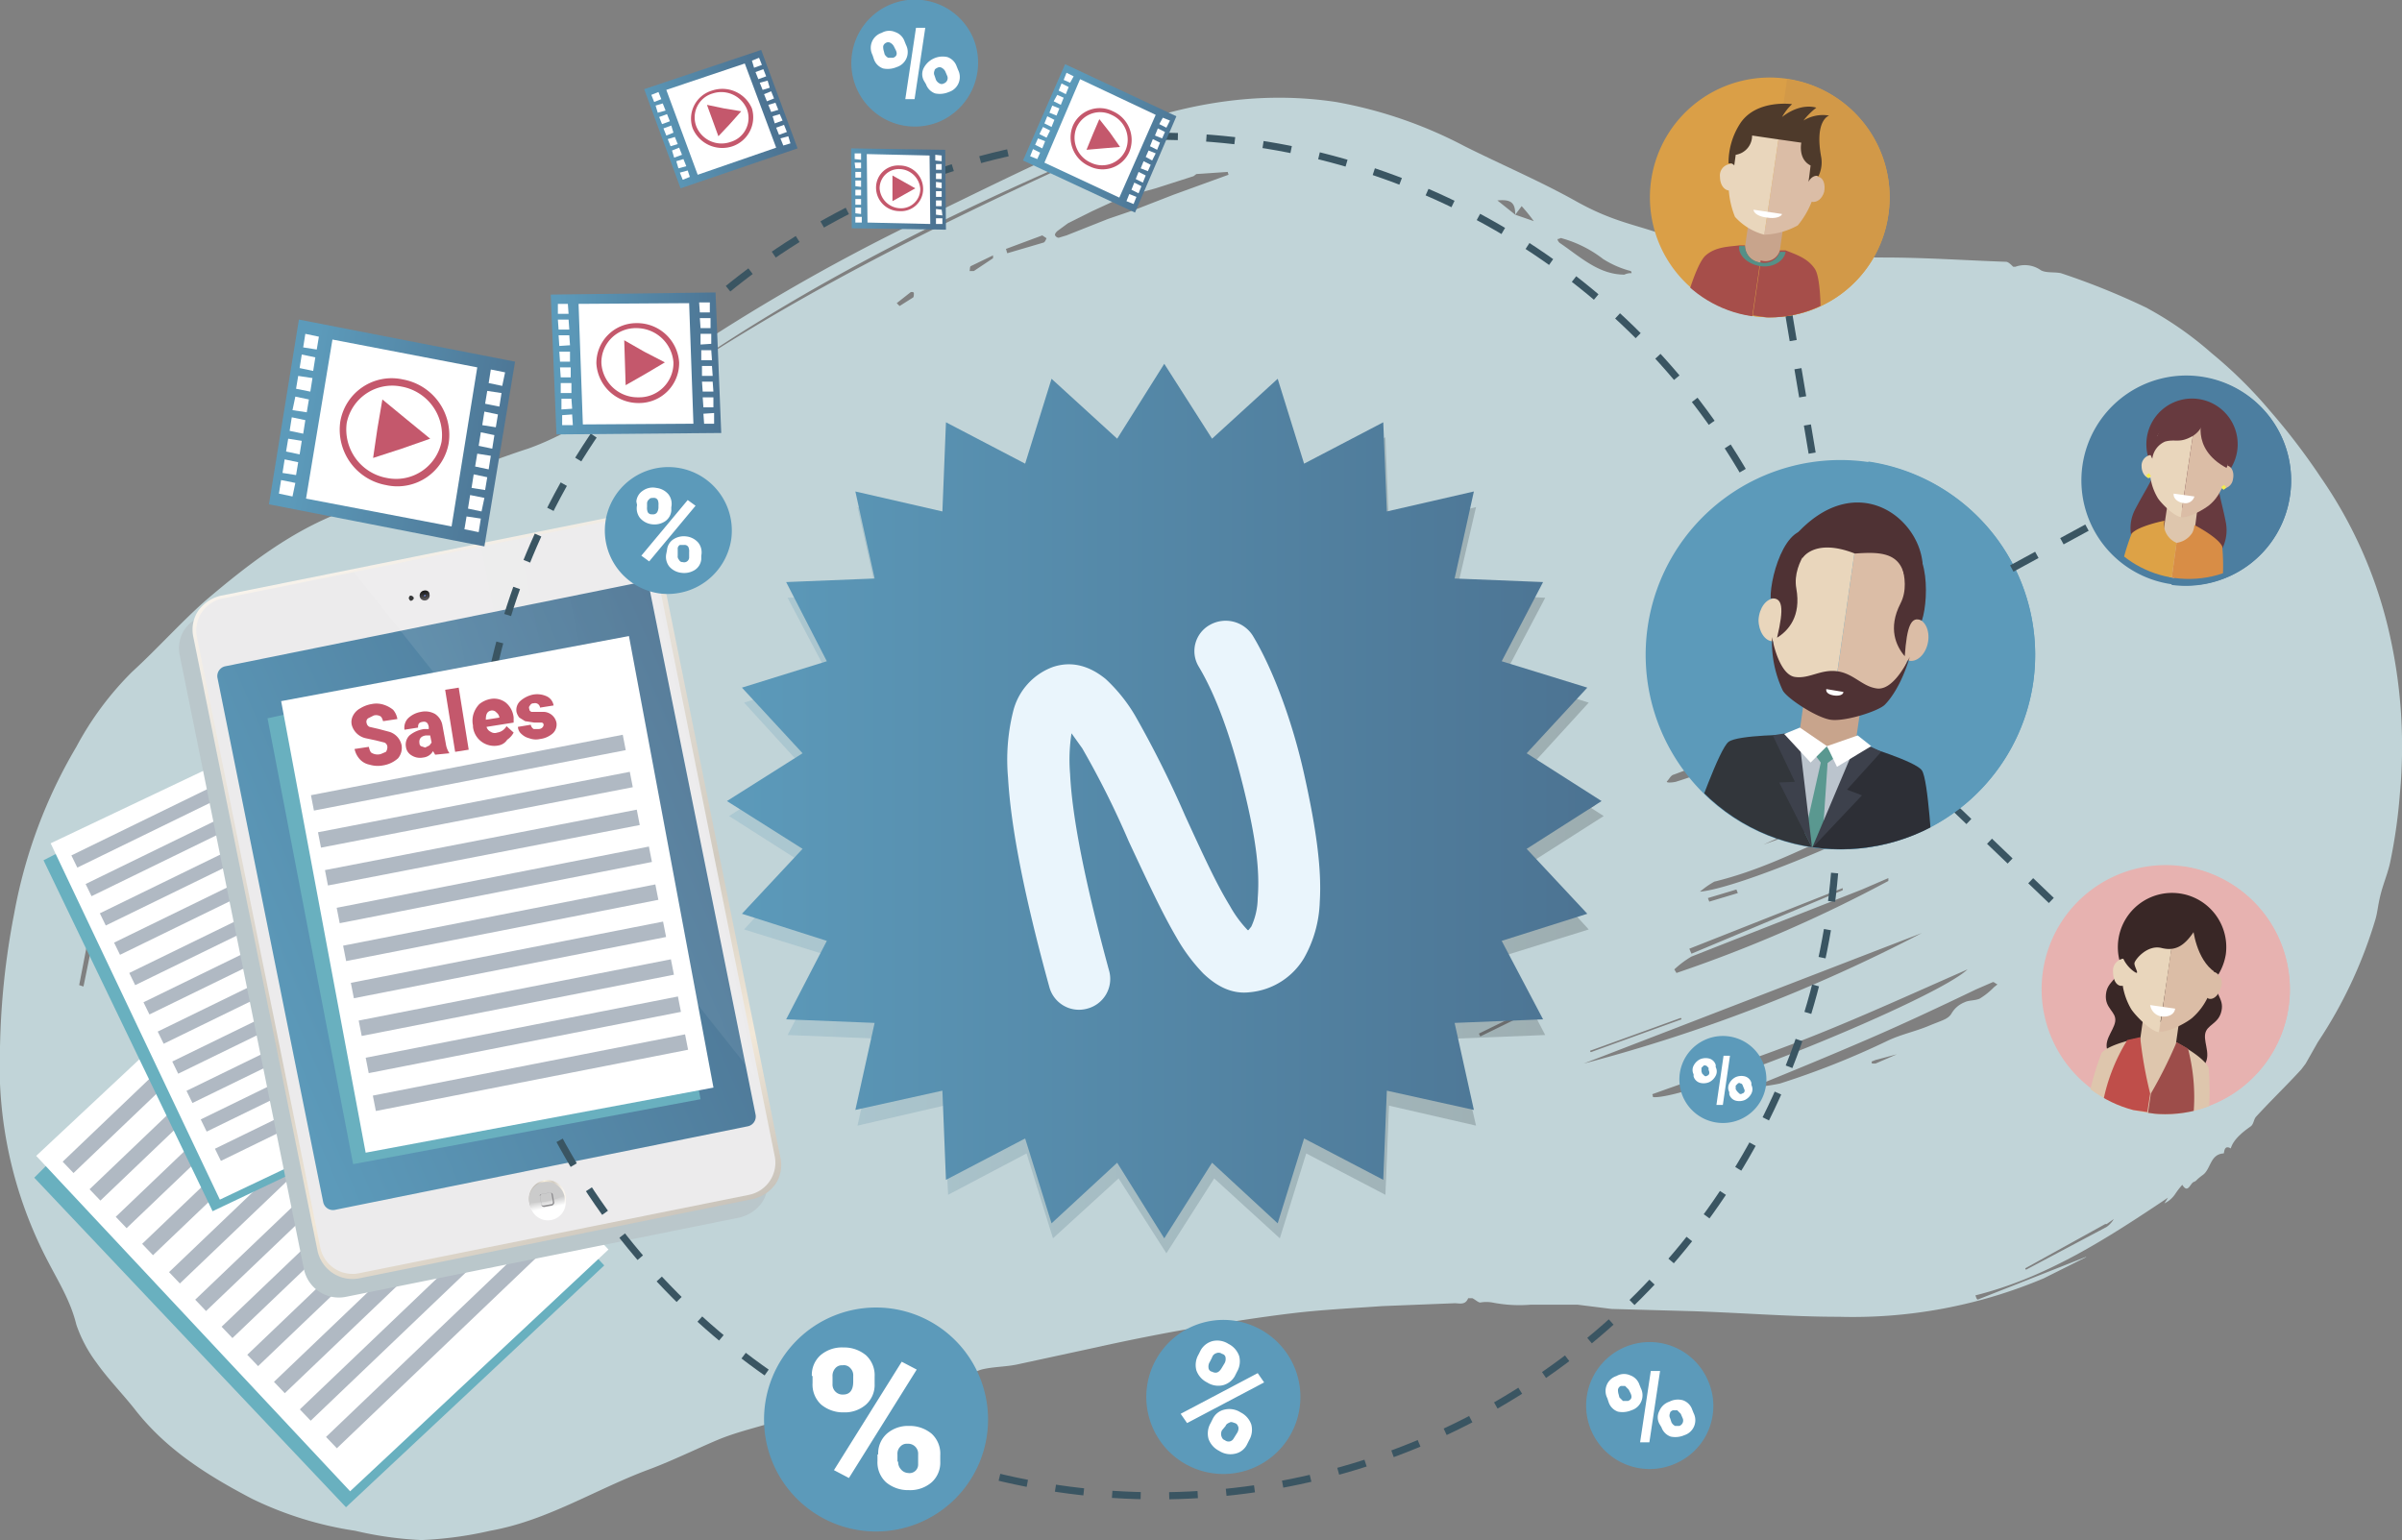 <svg xmlns="http://www.w3.org/2000/svg" xmlns:xlink="http://www.w3.org/1999/xlink" id="&#x421;&#x43B;&#x43E;&#x439;_1" data-name="&#x421;&#x43B;&#x43E;&#x439; 1" viewBox="0 0 336.7 215.9"><rect x="0" y="0" width="336.7" height="215.9" fill="#808080" stroke="none"/><defs><style>.cls-1,.cls-23{fill:none;}.cls-2{opacity:0.8;}.cls-3{fill:#d1e9ed;}.cls-4{fill:#69b0bf;}.cls-5{fill:#fff;}.cls-6{fill:#b0b9c3;}.cls-7{opacity:0.2;fill:url(#linear-gradient);}.cls-17,.cls-7{isolation:isolate;}.cls-8{fill:url(#linear-gradient-2);}.cls-9{fill:#bac7cb;}.cls-10{fill:url(#linear-gradient-3);}.cls-11{fill:#ecebec;}.cls-12{fill:url(#linear-gradient-4);}.cls-13{fill:url(#linear-gradient-5);}.cls-14{fill:#cbcbcb;}.cls-15{fill:url(#linear-gradient-6);}.cls-16{fill:#8d8c8f;}.cls-17{opacity:0.1;fill:url(#linear-gradient-7);}.cls-18{fill:url(#linear-gradient-8);}.cls-19{fill:url(#linear-gradient-9);}.cls-20{fill:url(#linear-gradient-10);}.cls-21{fill:url(#radial-gradient);}.cls-22{fill:#373839;}.cls-23{stroke:#3a5562;stroke-miterlimit:10;stroke-dasharray:4;}.cls-24{fill:#eaf5fc;fill-rule:evenodd;}.cls-25{fill:#c4586c;}.cls-26{fill:#5c9aba;}.cls-27{clip-path:url(#clip-path);}.cls-28{fill:#2d2f36;}.cls-29{fill:#c8a48c;}.cls-30{fill:#dbbda6;}.cls-31{fill:#e9d6bc;}.cls-32{fill:#4f3234;}.cls-33{fill:#32363b;}.cls-34{fill:#bbc4cd;}.cls-35{fill:#5a9890;}.cls-36{fill:#3d414c;}.cls-37{fill:#da9f47;}.cls-38{fill:#d29948;}.cls-39{clip-path:url(#clip-path-2);}.cls-40{fill:#a64e4a;}.cls-41{fill:#4e3a2b;}.cls-42{fill:#559087;}.cls-43{fill:#4c7ea0;}.cls-44{clip-path:url(#clip-path-3);}.cls-45{fill:#673a3f;}.cls-46{fill:#dec6ad;}.cls-47{fill:#f4ec4e;}.cls-48{fill:#dda246;}.cls-49{fill:#d88d46;}.cls-50{fill:#e7b2b0;}.cls-51{clip-path:url(#clip-path-4);}.cls-52{fill:#392726;}.cls-53{fill:#bf4e4a;}.cls-54{fill:#9d4d4a;}.cls-55{fill:url(#linear-gradient-11);}.cls-56{fill:url(#linear-gradient-12);}.cls-57{fill:url(#linear-gradient-13);}.cls-58{fill:url(#linear-gradient-14);}.cls-59{fill:url(#linear-gradient-15);}</style><linearGradient id="linear-gradient" x1="104.4" y1="152.7" x2="227" y2="152.7" gradientTransform="matrix(1, 0, 0, -1, -2.17, 267.12)" gradientUnits="userSpaceOnUse"><stop offset="0" stop-color="#5c9aba"></stop><stop offset="1" stop-color="#0e0f0f"></stop></linearGradient><linearGradient id="linear-gradient-2" x1="104.1" y1="154.8" x2="226.7" y2="154.8" gradientTransform="matrix(1, 0, 0, -1, -2.17, 267.12)" gradientUnits="userSpaceOnUse"><stop offset="0" stop-color="#5c9aba"></stop><stop offset="1" stop-color="#4c7392"></stop></linearGradient><linearGradient id="linear-gradient-3" x1="-85.1" y1="-613.9" x2="-85.1" y2="-501.89" gradientTransform="matrix(0.92, -0.4, -0.4, -0.92, -72.78, -365.56)" gradientUnits="userSpaceOnUse"><stop offset="0" stop-color="#c4bfb7"></stop><stop offset="0.21" stop-color="#f2e8d8"></stop><stop offset="0.43" stop-color="#d1cbc0"></stop><stop offset="1" stop-color="#faf5ee"></stop></linearGradient><linearGradient id="linear-gradient-4" x1="-123.08" y1="-560.07" x2="-47.22" y2="-560.07" gradientTransform="matrix(0.92, -0.4, -0.4, -0.92, -72.78, -365.56)" xlink:href="#linear-gradient-2"></linearGradient><linearGradient id="linear-gradient-5" x1="105.89" y1="-1151.69" x2="111.2" y2="-1151.69" gradientTransform="matrix(0.98, -0.2, -0.2, -0.98, -256.15, -882.22)" gradientUnits="userSpaceOnUse"><stop offset="0" stop-color="#c4bfb7"></stop><stop offset="0.2" stop-color="#faf1de"></stop><stop offset="0.43" stop-color="#d1cbc0"></stop><stop offset="0.65" stop-color="#faf5ee"></stop><stop offset="0.81" stop-color="#f2e8d8"></stop><stop offset="1" stop-color="#faf5ee"></stop></linearGradient><linearGradient id="linear-gradient-6" x1="124.77" y1="-1153.85" x2="124.77" y2="-1156.33" gradientTransform="matrix(0.98, -0.2, -0.2, -0.98, -272.09, -881.22)" gradientUnits="userSpaceOnUse"><stop offset="0" stop-color="#fff" stop-opacity="0"></stop><stop offset="0.5" stop-color="#fff"></stop></linearGradient><linearGradient id="linear-gradient-7" x1="104.84" y1="-1102.49" x2="259.51" y2="-1102.49" gradientTransform="matrix(0.98, -0.2, -0.2, -0.98, -272.09, -881.22)" gradientUnits="userSpaceOnUse"><stop offset="0" stop-color="#fff"></stop><stop offset="0.89" stop-color="#fff" stop-opacity="0"></stop></linearGradient><linearGradient id="linear-gradient-8" x1="124.75" y1="-1068.1" x2="124.75" y2="-1066.75" gradientTransform="matrix(0.98, -0.2, -0.2, -0.98, -272.09, -881.22)" gradientUnits="userSpaceOnUse"><stop offset="0" stop-color="#5d5c5e"></stop><stop offset="1" stop-color="#101111"></stop></linearGradient><linearGradient id="linear-gradient-9" x1="536.41" y1="1889.74" x2="536.41" y2="1890.28" gradientTransform="matrix(-0.98, 0.2, 0.2, 0.98, 212.95, -1818.48)" gradientUnits="userSpaceOnUse"><stop offset="0" stop-color="#191c21"></stop><stop offset="1" stop-color="#3a4144"></stop></linearGradient><linearGradient id="linear-gradient-10" x1="124.74" y1="-1067.66" x2="124.74" y2="-1067.23" gradientTransform="matrix(0.98, -0.2, -0.2, -0.98, -272.09, -881.22)" gradientUnits="userSpaceOnUse"><stop offset="0" stop-color="#4d4f4f"></stop><stop offset="0.61" stop-color="#323434"></stop><stop offset="1" stop-color="#202221"></stop></linearGradient><radialGradient id="radial-gradient" cx="124.8" cy="-1067.46" r="0.17" gradientTransform="matrix(0.98, -0.2, -0.2, -0.98, -272.09, -881.22)" gradientUnits="userSpaceOnUse"><stop offset="0" stop-color="#1a1b1f"></stop><stop offset="0.58" stop-color="#48508e"></stop><stop offset="1" stop-color="#6273b4"></stop></radialGradient><clipPath id="clip-path" transform="translate(-2.2 -56.9)"><circle class="cls-1" cx="260.2" cy="148.7" r="27.3" transform="translate(-28.9 227.5) rotate(-45)"></circle></clipPath><clipPath id="clip-path-2" transform="translate(-2.2 -56.9)"><circle class="cls-1" cx="250.2" cy="84.6" r="16.8"></circle></clipPath><clipPath id="clip-path-3" transform="translate(-2.2 -56.9)"><circle class="cls-1" cx="308.6" cy="124.3" r="14.7" transform="matrix(1, -0.02, 0.02, 1, -2.06, 5.23)"></circle></clipPath><clipPath id="clip-path-4" transform="translate(-2.2 -56.9)"><circle class="cls-1" cx="305.7" cy="195.7" r="17.4"></circle></clipPath><linearGradient id="linear-gradient-11" x1="102" y1="269.95" x2="125.34" y2="269.95" gradientTransform="matrix(1, -0.02, -0.02, -1, -17.99, 323.61)" xlink:href="#linear-gradient-2"></linearGradient><linearGradient id="linear-gradient-12" x1="-100.28" y1="608.59" x2="-69.11" y2="608.59" gradientTransform="matrix(0.98, 0.18, 0.18, -0.98, 30.96, 674.69)" xlink:href="#linear-gradient-2"></linearGradient><linearGradient id="linear-gradient-13" x1="230.75" y1="-286.19" x2="248.24" y2="-286.19" gradientTransform="matrix(0.94, -0.33, -0.33, -0.94, -220.28, -173.1)" xlink:href="#linear-gradient-2"></linearGradient><linearGradient id="linear-gradient-14" x1="-281.64" y1="991.81" x2="-264.15" y2="991.81" gradientTransform="matrix(0.91, 0.41, 0.41, -0.91, -3.1, 1036.01)" xlink:href="#linear-gradient-2"></linearGradient><linearGradient id="linear-gradient-15" x1="123.16" y1="333.42" x2="136.46" y2="333.42" gradientTransform="matrix(1, 0, 0, -1, -5.44, 359.31)" xlink:href="#linear-gradient-2"></linearGradient></defs><g class="cls-2"><path class="cls-3" d="M120.8,251.2l-1.2.3-1.1.3c-.3.1-.8.3-.8.5s.2,1.6-1.1,1.5-1.3.7-1.8,1.1-.9.3-1.1-.4a2.2,2.2,0,0,0-.7-.6c0,.2-.1.4-.1.6s-1,1.4-1.7,1.6c-2.5.8-5.1,1.4-7.5,2.3s-7.2,3.3-10.8,4.6c-7.4,2.8-14.1,7.1-22,8.5a52.7,52.7,0,0,1-9.6,1.3,49.6,49.6,0,0,1-9.3-1.3A49.8,49.8,0,0,1,37.5,267c-6.1-3.2-11.9-6.8-16.3-12.4-1.8-2.3-3.8-4.3-5.5-6.7a19.3,19.3,0,0,1-2.8-5.3c-.8-3.3-2.5-6-4-8.9a59.2,59.2,0,0,1-6.7-30,108.1,108.1,0,0,1,2-18.8,70.5,70.5,0,0,1,8.7-23.3,44.1,44.1,0,0,1,7.8-10.5c3.5-3.2,6.7-6.8,10.3-10,6-5.1,12.2-9.9,19.6-12.6,5.3-2,10.9-3.6,16.3-5.4,3.1-1.1,6.2-2.3,9.3-3.3,6.5-2.3,12-6.5,17.7-10.3a277,277,0,0,1,37.6-21.9c7.9-3.8,15.8-7.8,23.8-11.2,10.9-4.6,22.3-7,34.2-5.2a62,62,0,0,1,18,6.2c5.2,2.6,10.6,4.9,15.6,7.7s8,3.2,12,4.6,5.8,1.6,8.7,2.2c7.5,1.7,15,1,22.5,1.1,5.7,0,11.4.4,17.1.6.3,0,.7.4,1,.7h.3a3.9,3.9,0,0,1,3.6.5c.8.4,1.9.2,2.8.4a102,102,0,0,1,11.9,4.8,48.8,48.8,0,0,1,9.2,6.4,62.7,62.7,0,0,1,8.2,8.1,91.4,91.4,0,0,1,7.1,9.3,62.6,62.6,0,0,1,9.4,20.9,71.5,71.5,0,0,1,1.7,23.5,74.3,74.3,0,0,1-1.3,9.3c-.3,1.6-1,3.2-1.4,4.8s-.4,2.3-.7,3.4a63.7,63.7,0,0,1-8.1,17.3l-1.7,3-.6.8c-2.1,2.3-4.3,4.4-6.4,6.7-.3.4-.3,1-.7,1.3s-2.4,1.6-2.8,3.1c-1-.6-.9.7-1,.7-1.9.1-1.8,2.2-2.9,3s-.8.8-1.3,1-.8,1.7-1.6.4a11.3,11.3,0,0,0-1,1.3,3.8,3.8,0,0,1-1.5,1.3l.5-.8c-8.5,5.7-17,11.2-27,13.7.1.2.1.4.3.6l15.2-6s0,.1.1,0l-6,3a68.8,68.8,0,0,1-28.7,5.4c-7,0-14.1-.6-21.1-.8l-10.8-.3-4.8-.6h-6.5a19.4,19.4,0,0,1-5.4-.3,4.8,4.8,0,0,0-1.7,0c-.3,0-.7-.4-1.1-.6H208c-.4,1-1.2.7-1.9.7l-10.1.4c-4.2.3-8.4.5-12.6,1s-9.4,1.3-14,2.1-9.1,1.7-13.6,2.7l-11.1,2.4c-1.5.3-3,.3-4.5.6s-1.2.7-1.8.7-2.9,1-4.6.5-1.4.7-2.1.9a9.6,9.6,0,0,1-2.4,0h-.4c-.9,1.1-1.8,1-2.4.2l-2,.8-1.8.5c-1.6.2-1.7-.5-1.9-1.4s.8.7,1,.6a9.6,9.6,0,0,0,1.7-1.3c0-.1.1-.3,0-.4s-.4-.2-.5-.1ZM214.6,87l2.6.9a24.9,24.9,0,0,0-1.7-2.1l-.9,1.2c0-1.6-.5-2.2-2.5-2ZM278,192.8c-7.3,3.2-14.5,6.5-21.8,9.4s-14.9,5.4-22.4,8.1a.8.8,0,0,1,.1.4C238.6,211.2,273.4,197.1,278,192.8ZM224.2,206a226.9,226.9,0,0,0,47.4-18.3Zm16.3-24.1c6.1-.5,32.8-11.7,38.3-17.9l-1.1.5c-5.9,3.1-11.8,6.4-17.9,9.2s-11.2,5.3-17.3,6.8A12.5,12.5,0,0,0,240.5,181.9Zm7.9,27.2v.2a32.6,32.6,0,0,0,3.3-.5,115.7,115.7,0,0,0,15.1-6c1.9-.9,3.9-1.3,5.8-2.1s2.7-.9,3.2-1.8a3.7,3.7,0,0,1,1.8-1.5c.6-.3,1.4-.2,2.1-.5a10,10,0,0,0,2-1.6l.5-.4c-.3-.1-.5-.4-.7-.3l-2.3,1c-5,2.4-10.1,4.8-15.2,7S253.6,207,248.4,209.1Zm-74-127.7c0-.1-.1-.3-.1-.4l-4.4.3-.4.3-5.3,1.7-1.8.5a29.9,29.9,0,0,0-3.2.9l-3.9,1.8-3.4,1.7-1.5,1.1c-.1.1-.4.4-.3.6s.4.4.6.3l1-.3,5.8-2.3,3.8-1.3,5.4-2.1ZM161,75.9c-22.9,9.5-45.2,20.3-65.8,34.9C116,96.7,138.4,86.1,161,75.9ZM266.9,180.4V180l-3.7,1.6L239.3,191a13.7,13.7,0,0,0-2.4,1.8l.3.5A196,196,0,0,0,266.9,180.4ZM139.3,149.5l1.3-.3c2.3-1.6,5.2-1.6,7.3-3.7s4.1-2.2,6.2-3.2a4.2,4.2,0,0,1,1.6-.1c-.3-2.1,2.3-.2,2.5-1.9s1.7-.4,2.5-.7a4.3,4.3,0,0,0,1.1-1.2,3.1,3.1,0,0,0-1.2-.5,16.6,16.6,0,0,0-2.9,1A127.9,127.9,0,0,0,139.3,149.5Zm143.3,9c-10.6,6.6-21.8,11.7-33.2,16.8C261.3,171.1,272.6,166.1,282.6,158.5Zm-147.1-9.9c.1.2.2.3.2.5l1.1-.5c1.6-1,3-2.1,4.6-3l18-9.9c.2-.1.3-.4.4-.6s-.6-.3-.8-.2a46.3,46.3,0,0,0-6.4,2.9c-4.4,2.5-8.7,5.2-13,7.9Zm-88.3,5,23.2-12.9C61.7,143.1,54.2,147.9,47.2,153.6Zm82.2-8.7a5.8,5.8,0,0,0,1.9-.4l15.1-9.2,7.3-4c.2-.1.3-.4.4-.6l-.6-.2-1,.3L142,136.5c-1.9,1.1-3.9,2.1-5.7,3.3Zm7.8,11.4.3.7,6.1-2.8,2.9-1.2c1.3-.4,2.7-.7,4-1.2s4.3-2,6.5-3,2.3-.5,3.4-.9.5-.5.7-.7l-.5-.4a28,28,0,0,0-2.8.6l-4.2,1.7-5.2,1.9-5.4,2.3Zm116.8,3c-.5.1-1,0-1.4.3l-15.8,5.9c-.4.1-.6.6-.9.9s.8.2,1.2.1A93.3,93.3,0,0,0,254,159.3Zm-29.1,11,.7-.4.8-.8a2.5,2.5,0,0,0-1.2-.2l-12.9,3.6c-.2.1-.5.4-.5.6a1,1,0,0,0,.5.6l3.1-.7a34,34,0,0,1,3.4-1.2Zm49.6-14.5-20.6,10.5C261.1,163.7,268,160.7,274.5,155.8ZM230.9,95.2a.4.4,0,0,0-.1-.3,13.6,13.6,0,0,1-3.9-1.7,16.7,16.7,0,0,0-5.8-2.9c-.1-.1-.3.1-.5.1s.1.5.3.6c2.8,1.9,5.4,4.4,9,4.4A2,2,0,0,1,230.9,95.2Zm29.6,86.5v-.3l-21.5,8.5.3.7ZM13.3,195l.6.2c1.2-5.8,2.3-11.5,3.5-17.2-.6,1.2-1,2.6-1.5,3.9s0,1.4-.9.5-.3.3-.3.4a3.5,3.5,0,0,0,.1.6c1-.1.5.6.5,1C14.7,187.8,14,191.4,13.3,195Zm141.1-51.6c0,.1.1.3.1.4l1.1-.3,7.6-2.4c.5-.2,1.2-.7,1.1-.9s-.8-1-1.6-.6Zm25.1,15.4c-.1-.2-.1-.4-.2-.5l-15.4,5C169.2,161.7,174.5,160.8,179.5,158.8Zm87.1-6.1-.3-.7-9.7,4.8v.3C260,155.6,263.2,154.1,266.6,152.7ZM40,198.7c-.9.6,0,2.6-1.9,2.2v.6a.4.4,0,0,1-.1.3l-.3.4c.1.2.3.5.5.5a3.7,3.7,0,0,0,1.5-.4C41,201.2,41,200.7,40,198.7Zm5.7,2.6c-2,.5-6.1,4.5-6.1,5.8Zm240.4,33.4c0,.1,0,.1.1.2l11.3-6a3.6,3.6,0,0,0,1-1.1l-1,.7h-.2ZM143.2,91.8c.1.2.1.4.2.6l5.1-1.5c.2-.1.3-.4.4-.6l-.6-.4Zm81.9,112.4c0,.1,0,.1.1.2l12.7-4.6c0-.1,0-.1-.1-.2Zm-47.6-38.9v.3l6.5-2.4v-.3Zm-50.2,79.9a2.2,2.2,0,0,0-2.7-.5c-.2.2-.4.2-.6.3l-.9.5c.3.1.6.5.9.5ZM54.7,171.6l-.3-.2-6.1,5.2.3.3C50.6,175.1,52.6,173.3,54.7,171.6Zm81.7-41.3c0-.1-.1-.1-.1-.2l-4.8,3,.3.4C133.2,132.4,134.8,131.4,136.4,130.3Zm5-37.2v-.4l-3.1,1.5c-.2.1-.1.5-.2.7h.6ZM208,156.9c-.1-.1-.1-.2-.2-.4l-4.1,2,.2.5C205.3,158.3,206.7,157.7,208,156.9Zm33.6,25.9.2.5,4-1.2-.2-.5Zm-27,17-.2-.4-4.9,2.4.2.4ZM127.9,99.4l.4.4,1.9-1.2c.1-.1.1-.4.1-.6s-.4-.2-.5-.1ZM38.8,176.8l-.4-.4-2.1,2.4.4.4Zm100.3,1.1.2.3,3.3-1.6-.2-.3Zm129,26.8h0l-3,.8-.5.2c-.1,0,0,.2,0,.3h.5ZM150.2,130.9l.2.4,2.8-1.3c-.1-.2-.1-.3-.2-.4Zm14.5,15.5-.2-.5-2.1.8c-.1,0-.1.3,0,.4l.3.2ZM40.5,223l.3.3,1.4-1.4-.4-.4A6.4,6.4,0,0,1,40.5,223Z" transform="translate(-2.2 -56.9)"></path></g><g id="_12" data-name="12"><g id="_5" data-name="5"><polygon class="cls-4" points="4.8 165.1 48.5 211.3 84.7 177.4 40.1 129.8 4.8 165.1"></polygon><rect class="cls-5" x="22.5" y="193.4" width="49.6" height="64.4" transform="translate(-143.5 36.2) rotate(-43.1)"></rect></g><rect class="cls-6" x="5.5" y="204.1" width="44.6" height="2.2" transform="translate(-136.2 19.1) rotate(-43.7)"></rect><rect class="cls-6" x="9.2" y="208" width="44.6" height="2.2" transform="translate(-137.8 22.7) rotate(-43.7)"></rect><rect class="cls-6" x="12.9" y="211.9" width="44.6" height="2.2" transform="translate(-139.5 26.3) rotate(-43.7)"></rect><rect class="cls-6" x="16.6" y="215.7" width="44.6" height="2.2" transform="translate(-141.1 29.9) rotate(-43.7)"></rect><rect class="cls-6" x="20.3" y="219.6" width="44.6" height="2.2" transform="translate(-142.7 33.6) rotate(-43.7)"></rect><rect class="cls-6" x="24" y="223.5" width="44.6" height="2.2" transform="translate(-144.4 37.2) rotate(-43.7)"></rect><rect class="cls-6" x="27.7" y="227.3" width="44.6" height="2.2" transform="translate(-146 40.8) rotate(-43.7)"></rect><rect class="cls-6" x="31.3" y="231.2" width="44.6" height="2.2" transform="translate(-147.7 44.4) rotate(-43.7)"></rect><rect class="cls-6" x="35.1" y="235.1" width="44.6" height="2.2" transform="translate(-149.4 48) rotate(-43.7)"></rect><rect class="cls-6" x="38.7" y="238.9" width="44.6" height="2.2" transform="translate(-151 51.6) rotate(-43.7)"></rect><rect class="cls-6" x="42.4" y="242.8" width="44.6" height="2.2" transform="translate(-152.7 55.2) rotate(-43.7)"></rect></g><g id="_12-2" data-name="12"><g id="_5-2" data-name="5"><polygon class="cls-4" points="6.1 120.6 29.8 169.8 68.3 151.5 44.3 101 6.1 120.6"></polygon><rect class="cls-5" x="19.1" y="163.3" width="42.6" height="55.3" transform="translate(-80.2 -21.1) rotate(-25.4)"></rect></g><rect class="cls-6" x="10.6" y="168.3" width="38.3" height="1.9" transform="translate(-73.3 -26.7) rotate(-26)"></rect><rect class="cls-6" x="12.6" y="172.4" width="38.3" height="1.9" transform="translate(-74.9 -25.5) rotate(-26)"></rect><rect class="cls-6" x="14.6" y="176.5" width="38.3" height="1.9" transform="translate(-76.5 -24.2) rotate(-26)"></rect><rect class="cls-6" x="16.6" y="180.6" width="38.3" height="1.9" transform="translate(-78.1 -22.9) rotate(-26)"></rect><rect class="cls-6" x="18.7" y="184.8" width="38.3" height="1.9" transform="translate(-79.7 -21.5) rotate(-26)"></rect><rect class="cls-6" x="20.7" y="188.9" width="38.3" height="1.9" transform="translate(-81.3 -20.2) rotate(-26)"></rect><rect class="cls-6" x="22.7" y="193" width="38.3" height="1.9" transform="translate(-82.9 -18.9) rotate(-26)"></rect><rect class="cls-6" x="24.7" y="197.2" width="38.3" height="1.9" transform="translate(-84.5 -17.6) rotate(-26)"></rect><rect class="cls-6" x="26.7" y="201.3" width="38.3" height="1.9" transform="translate(-86.1 -16.3) rotate(-26)"></rect><rect class="cls-6" x="28.7" y="205.4" width="38.3" height="1.9" transform="translate(-87.7 -15.1) rotate(-26)"></rect><rect class="cls-6" x="30.7" y="209.5" width="38.3" height="1.9" transform="translate(-89.3 -13.8) rotate(-26)"></rect></g><polygon class="cls-7" points="163.5 53.1 170.2 63.7 179.4 55.2 183.1 67.1 194.2 61.3 194.7 73.8 206.9 71.1 204.1 83.2 216.6 83.8 210.8 94.8 222.7 98.5 214.3 107.7 224.8 114.4 214.3 121.1 222.7 130.3 210.8 134 216.6 145.1 204.1 145.6 206.9 157.8 194.7 155 194.2 167.5 183.1 161.7 179.4 173.6 170.2 165.2 163.5 175.7 156.8 165.2 147.6 173.6 143.9 161.7 132.9 167.5 132.3 155 120.2 157.8 122.9 145.6 110.4 145.1 116.2 134 104.3 130.3 112.7 121.1 102.2 114.4 112.7 107.7 104.3 98.5 116.2 94.8 110.4 83.8 122.9 83.2 120.2 71.1 132.3 73.8 132.9 61.3 143.9 67.1 147.6 55.2 156.8 63.7 163.5 53.1"></polygon><polygon class="cls-8" points="163.2 51 169.9 61.5 179.1 53.1 182.8 65 193.9 59.2 194.4 71.7 206.6 68.9 203.9 81.1 216.3 81.6 210.5 92.7 222.5 96.4 214 105.6 224.5 112.3 214 119 222.5 128.1 210.5 131.9 216.3 142.9 203.9 143.4 206.6 155.6 194.4 152.9 193.9 165.4 182.8 159.6 179.1 171.5 169.9 163 163.2 173.6 156.6 163 147.4 171.5 143.7 159.6 132.6 165.4 132.1 152.9 119.9 155.6 122.6 143.4 110.2 142.9 115.9 131.9 104 128.1 112.5 119 101.9 112.3 112.5 105.6 104 96.4 115.9 92.7 110.2 81.6 122.6 81.1 119.9 68.9 132.1 71.7 132.6 59.2 143.7 65 147.4 53.1 156.6 61.5 163.2 51"></polygon><path class="cls-9" d="M92.3,135.7a5,5,0,0,0-5.9-3.9L31.3,143a5.4,5.4,0,0,0-3.2,2.1,4.8,4.8,0,0,0-.7,3.7l17.4,86a5,5,0,0,0,5.9,3.9l55.1-11.1a5.4,5.4,0,0,0,3.2-2.1,4.8,4.8,0,0,0,.7-3.7ZM50.6,237.9Z" transform="translate(-2.2 -56.9)"></path><path class="cls-10" d="M94.2,133.2a5,5,0,0,0-5.9-3.9L33.2,140.4a5.4,5.4,0,0,0-3.2,2.1,4.8,4.8,0,0,0-.7,3.7l17.4,86a5,5,0,0,0,5.9,3.9L107.7,225a5.4,5.4,0,0,0,3.2-2.1,4.8,4.8,0,0,0,.7-3.7ZM52.5,235.4Z" transform="translate(-2.2 -56.9)"></path><path class="cls-11" d="M88.1,129.8l-54.7,11a4.6,4.6,0,0,0-3.6,5.4l17.3,85.6a4.6,4.6,0,0,0,5.4,3.6l54.7-11a4.6,4.6,0,0,0,3.6-5.4L93.5,133.4A4.6,4.6,0,0,0,88.1,129.8Z" transform="translate(-2.2 -56.9)"></path><path class="cls-12" d="M108.1,213.1a1.4,1.4,0,0,1-1.1,1.7L49.2,226.5a1.4,1.4,0,0,1-1.7-1.1L32.7,152a1.4,1.4,0,0,1,1.1-1.7l57.8-11.7a1.4,1.4,0,0,1,1.7,1.1Z" transform="translate(-2.2 -56.9)"></path><path class="cls-13" d="M81.5,224.5a2.6,2.6,0,1,1-3.1-2.1A2.6,2.6,0,0,1,81.5,224.5Z" transform="translate(-2.2 -56.9)"></path><path class="cls-14" d="M81.3,224.5a2.5,2.5,0,1,1-2.9-1.9A2.6,2.6,0,0,1,81.3,224.5Z" transform="translate(-2.2 -56.9)"></path><path class="cls-15" d="M79,225.3a11.4,11.4,0,0,1-2.5.2h0a2.5,2.5,0,1,0,4.8-1h0A10.2,10.2,0,0,1,79,225.3Z" transform="translate(-2.2 -56.9)"></path><path class="cls-16" d="M79.6,225.9l-1.1.2c-.2,0-.4-.1-.4-.3l-.2-1.1c0-.2.1-.4.3-.4l1.1-.2c.2,0,.4.1.4.3l.2,1.1A.5.5,0,0,1,79.6,225.9Zm-1.5-1.6c-.2,0-.3.2-.2.3l.2,1.1c0,.2.2.2.3.2l1.1-.2c.2,0,.2-.2.2-.3l-.2-1.1c0-.2-.2-.2-.3-.2Z" transform="translate(-2.2 -56.9)"></path><path class="cls-17" d="M108,207.8,93,133.5a4.6,4.6,0,0,0-5.4-3.6l-35.8,7.2Z" transform="translate(-2.2 -56.9)"></path><path class="cls-18" d="M62.4,140.2a.7.7,0,1,1-.8-.5C62,139.6,62.4,139.8,62.4,140.2Z" transform="translate(-2.2 -56.9)"></path><path class="cls-19" d="M61.5,140.4c0-.1.1-.3.2-.3s.3.1.3.2-.1.3-.2.3Z" transform="translate(-2.2 -56.9)"></path><path class="cls-20" d="M62,140.3l-.2.3-.3-.2.2-.3Z" transform="translate(-2.2 -56.9)"></path><path class="cls-21" d="M61.9,140.3c0,.1,0,.2-.1.2h-.2c0-.1,0-.2.1-.2S61.9,140.2,61.9,140.3Z" transform="translate(-2.2 -56.9)"></path><path class="cls-22" d="M60.2,140.7c0,.2-.1.3-.3.4s-.3-.1-.4-.3a.5.5,0,0,1,.2-.4A.5.5,0,0,1,60.2,140.7Z" transform="translate(-2.2 -56.9)"></path><circle class="cls-23" cx="162.2" cy="114.4" r="95.3"></circle><path class="cls-24" d="M153.9,161.8a123.8,123.8,0,0,1,6.5,13h0c3.4,7.3,4.9,10.4,6.7,13.5a25,25,0,0,0,3.8,5.1c1.9,1.8,4,2.9,6.5,2.6a9.9,9.9,0,0,0,7.6-4.8,17.1,17.1,0,0,0,2.2-7.9c.3-4.8-.6-10.7-2.2-17.9s-4.3-14.6-7.2-19.4a4.5,4.5,0,0,0-6-1.5,4.2,4.2,0,0,0-1.6,5.8c2.4,4,4.5,9.7,6.3,17s2.3,11.7,2,15.5a9.8,9.8,0,0,1-.9,4l-.4.5h-.1a16.5,16.5,0,0,1-2.5-3.4c-1.7-2.8-3.1-5.7-6.3-12.7h0a144.7,144.7,0,0,0-7-14,22.7,22.7,0,0,0-4.1-5.1c-2.2-1.8-4.7-2.6-7.4-1.7a8.9,8.9,0,0,0-5.6,6.3,28.1,28.1,0,0,0-.7,9.2c.4,7,2.3,16.7,5.8,29.4a4.3,4.3,0,0,0,5.3,3,4.3,4.3,0,0,0,3.1-5.2c-3.3-12.1-5.2-21.4-5.5-27.7a24,24,0,0,1,.2-5.7Z" transform="translate(-2.2 -56.9)"></path><g id="_12-3" data-name="12"><g id="_5-3" data-name="5"><polygon class="cls-4" points="37.5 100.7 49.5 163.2 98.2 154.1 86.3 90 37.5 100.7"></polygon><rect class="cls-5" x="47" y="150.1" width="49.6" height="64.4" transform="translate(-34.4 -40.6) rotate(-10.6)"></rect></g><rect class="cls-6" x="46.1" y="164.1" width="44.6" height="2.2" transform="matrix(0.98, -0.19, 0.19, 0.98, -32.77, -40.58)"></rect><rect class="cls-6" x="47.1" y="169.3" width="44.6" height="2.2" transform="matrix(0.98, -0.19, 0.19, 0.98, -33.75, -40.29)"></rect><rect class="cls-6" x="48.1" y="174.6" width="44.6" height="2.2" transform="matrix(0.98, -0.19, 0.19, 0.98, -34.76, -39.99)"></rect><rect class="cls-6" x="49.2" y="179.8" width="44.6" height="2.2" transform="translate(-35.7 -39.7) rotate(-11.1)"></rect><rect class="cls-6" x="50.2" y="185.1" width="44.6" height="2.2" transform="translate(-36.8 -39.4) rotate(-11.1)"></rect><rect class="cls-6" x="51.2" y="190.3" width="44.6" height="2.2" transform="translate(-37.7 -39.1) rotate(-11.1)"></rect><rect class="cls-6" x="52.3" y="195.6" width="44.6" height="2.2" transform="translate(-38.7 -38.8) rotate(-11.1)"></rect><rect class="cls-6" x="53.3" y="200.8" width="44.6" height="2.2" transform="translate(-39.7 -38.5) rotate(-11.1)"></rect><rect class="cls-6" x="54.3" y="206.1" width="44.6" height="2.2" transform="translate(-40.7 -38.2) rotate(-11.1)"></rect><path class="cls-25" d="M56.5,161.6a.7.7,0,0,0-.4-.6l-1.2-.3-1.4-.3a2.6,2.6,0,0,1-2-1.9,1.9,1.9,0,0,1,.2-1.3,2.4,2.4,0,0,1,1-1,4.4,4.4,0,0,1,1.6-.6,3.3,3.3,0,0,1,1.7.1,4,4,0,0,1,1.3.7,2.6,2.6,0,0,1,.6,1.3l-2,.3c-.1-.3-.2-.6-.4-.7s-.5-.2-.9-.1l-.8.4a.6.6,0,0,0-.2.7.7.7,0,0,0,.4.5l1.3.3,1.5.4a2.5,2.5,0,0,1,1.7,1.9,2.3,2.3,0,0,1-.5,1.8,4.1,4.1,0,0,1-2.1,1,4,4,0,0,1-1.9-.1,2.5,2.5,0,0,1-1.4-.8,3.1,3.1,0,0,1-.7-1.4l2-.3c.1.4.2.8.5.9a1.6,1.6,0,0,0,1.2.1l.7-.3A1.2,1.2,0,0,0,56.5,161.6Z" transform="translate(-2.2 -56.9)"></path><path class="cls-25" d="M63.2,162.7l-.3-.5a1.8,1.8,0,0,1-1.4.9,2.2,2.2,0,0,1-1.6-.3,1.6,1.6,0,0,1-.8-1.2,1.8,1.8,0,0,1,.5-1.6,4.1,4.1,0,0,1,2.1-.9h.6v-.3c-.1-.6-.4-.8-.9-.7s-.6.3-.6.8l-1.9.3a1.9,1.9,0,0,1,.5-1.6,3.4,3.4,0,0,1,1.8-.9,2.8,2.8,0,0,1,2,.3,2.4,2.4,0,0,1,1,1.5l.5,2.7a3.2,3.2,0,0,0,.5,1.3h0Zm-1.4-1,.6-.3.3-.4-.2-1h-.6c-.7.1-1,.5-.9,1.1a.5.5,0,0,0,.2.4Z" transform="translate(-2.2 -56.9)"></path><path class="cls-25" d="M67.9,162l-1.9.3-1.4-8.7,1.9-.3Z" transform="translate(-2.2 -56.9)"></path><path class="cls-25" d="M72.1,161.4a3,3,0,0,1-3.6-2.6v-.2a3.2,3.2,0,0,1,.1-1.7,3.5,3.5,0,0,1,.8-1.3,3.5,3.5,0,0,1,1.5-.7,2.7,2.7,0,0,1,2.2.5,3.1,3.1,0,0,1,1.1,2.1v.7l-3.8.6a1.1,1.1,0,0,0,.6.7,1,1,0,0,0,.9.1,1.8,1.8,0,0,0,1.3-.9l1,.9a2.8,2.8,0,0,1-.9,1A1.8,1.8,0,0,1,72.1,161.4Zm-1-4.9c-.6.1-.8.5-.8,1.3l1.9-.3h0a1,1,0,0,0-.4-.7A.8.8,0,0,0,71.1,156.5Z" transform="translate(-2.2 -56.9)"></path><path class="cls-25" d="M78.4,158.5a.3.3,0,0,0-.3-.3h-1l-1.3-.2-.8-.5a2,2,0,0,1-.4-.8,1.7,1.7,0,0,1,.5-1.5,3.9,3.9,0,0,1,1.7-.9,3.2,3.2,0,0,1,2,.2,1.7,1.7,0,0,1,1,1.3l-1.9.3a.7.7,0,0,0-.9-.6.5.5,0,0,0-.5.3.4.4,0,0,0-.1.5c0,.2.1.3.3.4h1.8a1.9,1.9,0,0,1,1.7,1.5,1.7,1.7,0,0,1-.5,1.5,3.3,3.3,0,0,1-1.8.8,2.6,2.6,0,0,1-1.5-.1,2.4,2.4,0,0,1-1.1-.6,1.4,1.4,0,0,1-.5-1l1.8-.3a.9.9,0,0,0,.4.6h.7a.7.7,0,0,0,.6-.3A.5.5,0,0,0,78.4,158.5Z" transform="translate(-2.2 -56.9)"></path></g><line class="cls-23" x1="250.7" y1="43.8" x2="254.5" y2="66.4"></line><line class="cls-23" x1="273.1" y1="112.4" x2="289.7" y2="128.3"></line><g id="men_3" data-name="men 3"><path class="cls-26" d="M287.2,152.6a27.3,27.3,0,1,0-31,23.1A27.4,27.4,0,0,0,287.2,152.6Z" transform="translate(-2.2 -56.9)"></path><path class="cls-26" d="M287.2,152.6a27.4,27.4,0,0,0-23.1-31l-7.8,54.1A27.3,27.3,0,0,0,287.2,152.6Z" transform="translate(-2.2 -56.9)"></path><g class="cls-27"><path class="cls-28" d="M263.3,161.4s7.4,2.2,8.3,3.5,1.4,11.1,1.6,13.3l-17-2.5,2-13.7Z" transform="translate(-2.2 -56.9)"></path><rect class="cls-29" x="254.1" y="156" width="8.8" height="8" transform="translate(61 336) rotate(-81.8)"></rect><path class="cls-30" d="M262.7,130.6c3.8.6,9.6,3.6,8.1,13.9-.9,5.9-3.3,9.5-4.3,10.5s-5.6,2.3-7.6,2.1Z" transform="translate(-2.2 -56.9)"></path><path class="cls-30" d="M272.4,147.2c.4-1.6-.2-3.2-1.3-3.5s-2.3.7-2.7,2.3.2,3.2,1.3,3.5S272,148.8,272.4,147.2Z" transform="translate(-2.2 -56.9)"></path><path class="cls-31" d="M262.7,130.6c-3.8-.6-10.2.8-11.7,11-.9,5.9.5,10.1,1.2,11.3s4.7,3.8,6.7,4.1Z" transform="translate(-2.2 -56.9)"></path><path class="cls-31" d="M248.7,143.8c.1-1.7,1.1-3,2.2-3s2,1.4,2,3-1.1,3-2.2,3S248.7,145.4,248.7,143.8Z" transform="translate(-2.2 -56.9)"></path><path class="cls-32" d="M257.2,132s-3.9,3.5-3.2,7.4-1.1,5.9-2.7,6.9c1-4.2.8-5.7-.9-5.5C250.3,137.4,253,128.6,257.2,132Z" transform="translate(-2.2 -56.9)"></path><path class="cls-32" d="M267.6,133.5s2.8,4.5,1,8-.6,6,.6,7.4c.3-4.3.9-5.7,2.4-5C272.7,140.6,272.6,131.4,267.6,133.5Z" transform="translate(-2.2 -56.9)"></path><path class="cls-33" d="M253.5,159.9s-7.7,0-9,1-4.5,10.2-5.3,12.3l17,2.5,2-13.7Z" transform="translate(-2.2 -56.9)"></path><polyline class="cls-34" points="261.2 104.3 256.1 104.6 251.2 102.8 254 118.8"></polyline><polygon class="cls-35" points="255.3 106.6 253 116.8 254 118.8 255.5 117.1 256.2 106.7 255.3 106.6"></polygon><path class="cls-36" d="M253.8,166.5l-3.1-6.5a20.9,20.9,0,0,1,3.6-.4l1.9,16.1-4.6-9.1Z" transform="translate(-2.2 -56.9)"></path><path class="cls-36" d="M261.1,167.6l4.8-5.3a17.3,17.3,0,0,0-3.4-1.4l-6.3,14.9,7-7.4Z" transform="translate(-2.2 -56.9)"></path><path class="cls-35" d="M259.4,163.1l-1.6,1.2-1.2-1.6,1.6-1.2Z" transform="translate(-2.2 -56.9)"></path><polygon class="cls-5" points="256.1 104.6 260.4 103.1 262.3 104.6 257.5 107.5 256.1 104.6"></polygon><polygon class="cls-5" points="256.1 104.6 252.3 102 250.1 102.9 253.8 106.9 256.1 104.6"></polygon><path class="cls-32" d="M271.7,135.9c-.6-6.7-9.5-13.2-17.8-4a2.8,2.8,0,0,0,1,3.2s1.7-2.8,7.3-.6c3-.2,5.9-.3,6.8,2.6S271.7,135.9,271.7,135.9Z" transform="translate(-2.2 -56.9)"></path><path class="cls-32" d="M265.2,153.4c-2-.3-3.2-2.1-5.5-2.4s-3.9,1.1-5.9.8-3-4.3-3.2-5.6a15.9,15.9,0,0,0,1.5,7.5c.6,1.1,4.7,3.8,6.7,4.1h0c2,.3,6.7-1.2,7.6-2.1s2.4-3,3.5-6.7C269.3,150.2,267.4,153.8,265.2,153.4Z" transform="translate(-2.2 -56.9)"></path><path class="cls-5" d="M259.3,154.4c.7.1,1.3-.1,1.3-.5l-2.4-.4C258.1,154,258.6,154.3,259.3,154.4Z" transform="translate(-2.2 -56.9)"></path></g></g><g id="men_5" data-name="men 5"><path class="cls-37" d="M266.9,87a16.8,16.8,0,1,0-19,14.2A16.7,16.7,0,0,0,266.9,87Z" transform="translate(-2.2 -56.9)"></path><path class="cls-38" d="M266.9,87a16.7,16.7,0,0,0-14.2-19l-4.8,33.2A16.7,16.7,0,0,0,266.9,87Z" transform="translate(-2.2 -56.9)"></path><g class="cls-39"><rect class="cls-29" x="246.7" y="89.1" width="5.4" height="4.9" transform="translate(120.9 268.4) rotate(-81.8)"></rect><path class="cls-40" d="M251.7,92h.8c1.5.6,3.1,1.1,4.1,2.6s.8,7.9.8,7.9l-2.9-.4-6.6-1,.9-6.2.2-1.5A2.1,2.1,0,0,0,251.7,92Z" transform="translate(-2.2 -56.9)"></path><path class="cls-40" d="M246.8,91.3H246c-1.6.2-3.3.2-4.7,1.4s-3,7.3-3,7.3l2.9.4,6.6,1,.9-6.2.2-1.5A2.4,2.4,0,0,1,246.8,91.3Z" transform="translate(-2.2 -56.9)"></path><path class="cls-30" d="M251.9,73.6c2.4.3,5.9,2.2,5,8.5a12,12,0,0,1-2.7,6.4,10.4,10.4,0,0,1-4.7,1.3C250.5,83.4,251.9,73.6,251.9,73.6Z" transform="translate(-2.2 -56.9)"></path><path class="cls-30" d="M257.9,83.8c.2-1-.1-2-.8-2.1s-1.4.4-1.7,1.4.1,2,.8,2.1S257.6,84.8,257.9,83.8Z" transform="translate(-2.2 -56.9)"></path><path class="cls-31" d="M251.9,73.6c-2.4-.3-6.3.5-7.2,6.8a12.5,12.5,0,0,0,.7,6.9,8.4,8.4,0,0,0,4.1,2.5C250.5,83.4,251.9,73.6,251.9,73.6Z" transform="translate(-2.2 -56.9)"></path><path class="cls-31" d="M243.3,81.7a1.6,1.6,0,0,1,1.4-1.8c.7,0,1.3.8,1.2,1.9a1.6,1.6,0,0,1-1.4,1.8C243.8,83.5,243.3,82.7,243.3,81.7Z" transform="translate(-2.2 -56.9)"></path><path class="cls-5" d="M249.9,87.4c1.1.2,2-.1,2.1-.5l-4-.6C248,86.8,248.8,87.3,249.9,87.4Z" transform="translate(-2.2 -56.9)"></path><path class="cls-41" d="M255.7,82.4c.3-.6.9-1,1.4-.8h0a4.4,4.4,0,0,0,.4-2.6c-1-5.3,1.1-5.9,1.1-5.9a5.2,5.2,0,0,0-3.6.7,10.1,10.1,0,0,1,1.8-1.8s-2.1-.8-4.8,1.3a7.5,7.5,0,0,1,1.4-1.8s-4.9-.7-7.2,2.6a10.1,10.1,0,0,0-1.7,5.7h.2a.7.7,0,0,1,.6.3c.1-.8.2-1.4.2-1.5a2.7,2.7,0,0,0,2.3-2.7l3.4.5,3.5.5s-.5,2.3,1.3,3.2C255.9,80.9,255.8,81.8,255.7,82.4Z" transform="translate(-2.2 -56.9)"></path><path class="cls-42" d="M248.9,94.2c1.8.3,3.4-.7,3.6-2h-.8a2.3,2.3,0,0,1-2.7,1.5,2.4,2.4,0,0,1-2.2-2.3H246C245.8,92.6,247.1,93.9,248.9,94.2Z" transform="translate(-2.2 -56.9)"></path></g></g><g id="women_6" data-name="women 6"><path class="cls-43" d="M323.2,126.4a14.7,14.7,0,1,0-16.6,12.4A14.6,14.6,0,0,0,323.2,126.4Z" transform="translate(-2.2 -56.9)"></path><path class="cls-43" d="M323.2,126.4a14.6,14.6,0,0,0-12.4-16.6l-4.2,29.1A14.8,14.8,0,0,0,323.2,126.4Z" transform="translate(-2.2 -56.9)"></path><g class="cls-44"><path class="cls-45" d="M307.1,135l-5.2-.8a5.6,5.6,0,0,1-.4-5.9c1.7-3.3,2.9-4.5,3.5-8.2l4.1.6Z" transform="translate(-2.2 -56.9)"></path><path class="cls-45" d="M307,134.9l5.2.8a5.8,5.8,0,0,0,2-5.6c-.7-3.6-1.5-5.1-1.1-8.8l-4.1-.6Z" transform="translate(-2.2 -56.9)"></path><path class="cls-45" d="M315.8,120.1a6.4,6.4,0,1,0-7.3,5.4A6.4,6.4,0,0,0,315.8,120.1Z" transform="translate(-2.2 -56.9)"></path><polygon class="cls-46" points="307.4 76.2 304.3 81.9 303.1 75.6 303.8 70.9 308 71.5 307.4 76.2"></polygon><path class="cls-31" d="M310,115.2c-2.1-.3-5.5.4-6.3,5.9a7.9,7.9,0,0,0,.9,5.5c.3.6,2.2,2.6,3.3,2.8C308.7,123.8,310,115.2,310,115.2Z" transform="translate(-2.2 -56.9)"></path><path class="cls-31" d="M302.4,122.3a1.5,1.5,0,0,1,1.2-1.6c.6,0,1.1.7,1.1,1.6a1.5,1.5,0,0,1-1.2,1.6C302.9,123.9,302.4,123.1,302.4,122.3Z" transform="translate(-2.2 -56.9)"></path><path class="cls-30" d="M310,115.2c2.1.3,5.2,1.9,4.4,7.5-.5,3.2-1.9,4.5-2.5,5s-2.9,1.9-4,1.7C308.7,123.8,310,115.2,310,115.2Z" transform="translate(-2.2 -56.9)"></path><path class="cls-30" d="M315.2,124.1c.2-.9-.1-1.7-.7-1.9s-1.3.4-1.5,1.3.1,1.7.7,1.9A1.5,1.5,0,0,0,315.2,124.1Z" transform="translate(-2.2 -56.9)"></path><path class="cls-45" d="M310.1,113.8h-.3s-3.5-.2-5.2,4.2a2.4,2.4,0,0,0-.7,3.2,3,3,0,0,1,1.8-2.4c1.5-.4,2,.3,3.9-.8a3.4,3.4,0,0,0,1.6-2.9A1.5,1.5,0,0,0,310.1,113.8Z" transform="translate(-2.2 -56.9)"></path><path class="cls-45" d="M311,115.2s-1.9,4.5,3.3,7.3C316.2,118.4,314.2,115.3,311,115.2Z" transform="translate(-2.2 -56.9)"></path><rect class="cls-47" x="303.1" y="123.4" width="0.5" height="0.5" transform="translate(-15.8 149.4) rotate(-36.8)"></rect><rect class="cls-47" x="313.7" y="125" width="0.5" height="0.5" transform="translate(-14.7 156.1) rotate(-36.8)"></rect><path class="cls-48" d="M306.5,138.8l.8-5.8a2.9,2.9,0,0,1-1.7-2,3.4,3.4,0,0,1,0-1.1s-3.6.7-4.6,1.8a33,33,0,0,0-1.7,6.1Z" transform="translate(-2.2 -56.9)"></path><path class="cls-49" d="M306.5,138.8l.8-5.8a3.1,3.1,0,0,0,2.2-1.4,2.7,2.7,0,0,0,.3-1.1s3.3,1.7,3.9,3a29,29,0,0,1-.1,6.3Z" transform="translate(-2.2 -56.9)"></path><path class="cls-5" d="M308.2,127.4a1.3,1.3,0,0,0,1.6-.9l-2.9-.4C306.8,126.7,307.4,127.3,308.2,127.4Z" transform="translate(-2.2 -56.9)"></path></g></g><g id="women_3" data-name="women 3"><path class="cls-50" d="M323,198.1a17.4,17.4,0,1,0-19.7,14.7A17.4,17.4,0,0,0,323,198.1Z" transform="translate(-2.2 -56.9)"></path><path class="cls-50" d="M323,198.1a17.4,17.4,0,0,0-14.7-19.7l-5,34.5A17.5,17.5,0,0,0,323,198.1Z" transform="translate(-2.2 -56.9)"></path><g class="cls-51"><path class="cls-52" d="M299.6,191.6c-.4,2.9-2,2.7-2.2,4.7s1.5,2.4,1.3,3.8-2,2.9-.8,4.6l6.5.9,2.6-17.7Z" transform="translate(-2.2 -56.9)"></path><path class="cls-52" d="M312.8,193.5c-.4,2.9,1.2,3.2.8,5.1s-2.1,1.9-2.3,3.3,1.1,3.3-.5,4.7l-6.5-.9,2.6-17.7Z" transform="translate(-2.2 -56.9)"></path><path class="cls-52" d="M314.2,190.7a7.6,7.6,0,1,0-8.6,6.5A7.8,7.8,0,0,0,314.2,190.7Z" transform="translate(-2.2 -56.9)"></path><polygon class="cls-46" points="304.6 149.2 301 156 299.6 148.5 300.4 142.9 305.4 143.6 304.6 149.2"></polygon><path class="cls-31" d="M307.3,184.8c-2.5-.4-6.5.5-7.5,7a9.5,9.5,0,0,0,1.1,6.5c.4.7,2.6,3.1,3.9,3.3C305.9,195.1,307.3,184.8,307.3,184.8Z" transform="translate(-2.2 -56.9)"></path><path class="cls-31" d="M298.4,193.2a1.7,1.7,0,0,1,1.4-1.9c.7,0,1.3.9,1.3,1.9a1.7,1.7,0,0,1-1.4,1.9C298.9,195.2,298.4,194.3,298.4,193.2Z" transform="translate(-2.2 -56.9)"></path><path class="cls-30" d="M307.3,184.8c2.5.4,6.1,2.3,5.2,8.8a8.9,8.9,0,0,1-2.9,5.9c-.6.6-3.4,2.2-4.7,2C305.8,195.1,307.3,184.8,307.3,184.8Z" transform="translate(-2.2 -56.9)"></path><path class="cls-30" d="M313.5,195.4a1.7,1.7,0,0,0-.8-2.2c-.7-.2-1.5.5-1.7,1.5a1.7,1.7,0,0,0,.8,2.2C312.5,197.1,313.2,196.4,313.5,195.4Z" transform="translate(-2.2 -56.9)"></path><path class="cls-46" d="M303.2,212.9l1-6.9a3.3,3.3,0,0,1-2-2.3,4.5,4.5,0,0,1,0-1.3s-4.3.8-5.4,2.1a37.3,37.3,0,0,0-2,7.2Z" transform="translate(-2.2 -56.9)"></path><path class="cls-46" d="M303.2,212.9l1-6.9a3.3,3.3,0,0,0,2.6-1.7,6.3,6.3,0,0,0,.4-1.3s3.9,2,4.6,3.6a41,41,0,0,1-.1,7.5Z" transform="translate(-2.2 -56.9)"></path><path class="cls-5" d="M305.2,199.4c1,.1,1.8-.3,1.9-1.1l-3.5-.5A1.9,1.9,0,0,0,305.2,199.4Z" transform="translate(-2.2 -56.9)"></path><path class="cls-53" d="M303.6,210.2a57.3,57.3,0,0,1-1.4-7.9l-1.8.4a25.8,25.8,0,0,0-3.5,9.2l6.3.9Z" transform="translate(-2.2 -56.9)"></path><path class="cls-54" d="M303.7,210.2a63.4,63.4,0,0,0,3.6-7.2l1.6.9a27,27,0,0,1,.7,9.9l-6.3-.9Z" transform="translate(-2.2 -56.9)"></path><path class="cls-52" d="M307.2,182.9a5.9,5.9,0,0,0-6.7,4.9c-2,2-.5,4.3.7,5.2s.1-.6.2-1.1,1.8-2.6,3.8-2.1,3.2-.4,4.4-2.1S310,183.3,307.2,182.9Z" transform="translate(-2.2 -56.9)"></path><path class="cls-52" d="M309.6,187s.4,4.4,3.1,6.2c1.1-3.7,1.2-2.9.7-5s-3.4-4.1-3.4-4.1Z" transform="translate(-2.2 -56.9)"></path></g></g><line class="cls-23" x1="282" y1="79.7" x2="293.4" y2="73.5"></line><polygon class="cls-55" points="101.1 60.7 78 60.9 77.2 41.3 100.3 41 101.1 60.7"></polygon><polygon class="cls-5" points="97.2 59.4 81.7 59.5 81.1 42.6 96.6 42.5 97.2 59.4"></polygon><polygon class="cls-5" points="79.7 44 78.2 44 78.2 42.6 79.6 42.6 79.7 44"></polygon><polygon class="cls-5" points="79.8 46.2 78.3 46.2 78.2 44.8 79.7 44.8 79.8 46.2"></polygon><polygon class="cls-5" points="79.9 48.4 78.4 48.5 78.3 47 79.8 47 79.9 48.4"></polygon><polygon class="cls-5" points="79.9 50.7 78.5 50.7 78.4 49.3 79.9 49.3 79.9 50.7"></polygon><polygon class="cls-5" points="80 52.9 78.6 52.9 78.5 51.5 80 51.5 80 52.9"></polygon><polygon class="cls-5" points="80.1 55.1 78.6 55.1 78.6 53.7 80.1 53.7 80.1 55.1"></polygon><polygon class="cls-5" points="80.2 57.3 78.7 57.4 78.7 55.9 80.1 55.9 80.2 57.3"></polygon><polygon class="cls-5" points="80.3 59.6 78.8 59.6 78.8 58.2 80.2 58.1 80.3 59.6"></polygon><polygon class="cls-5" points="99.5 43.8 98.1 43.8 98 42.4 99.5 42.4 99.5 43.8"></polygon><polygon class="cls-5" points="99.6 46 98.2 46 98.1 44.6 99.6 44.6 99.6 46"></polygon><polygon class="cls-5" points="99.7 48.2 98.2 48.3 98.2 46.8 99.7 46.8 99.7 48.2"></polygon><polygon class="cls-5" points="99.8 50.5 98.3 50.5 98.3 49.1 99.7 49.1 99.8 50.5"></polygon><polygon class="cls-5" points="99.9 52.7 98.4 52.7 98.4 51.3 99.8 51.3 99.9 52.7"></polygon><polygon class="cls-5" points="100 54.9 98.5 54.9 98.4 53.5 99.9 53.5 100 54.9"></polygon><polygon class="cls-5" points="100 57.1 98.6 57.1 98.5 55.7 100 55.7 100 57.1"></polygon><polygon class="cls-5" points="100.1 59.4 98.7 59.4 98.6 58 100.1 57.9 100.1 59.4"></polygon><polygon class="cls-25" points="87.6 50.8 87.5 47.7 90.3 49.3 93.2 50.8 90.5 52.4 87.7 54 87.6 50.8"></polygon><path class="cls-25" d="M91.8,113.4a5.9,5.9,0,0,1-6-5.5,5.6,5.6,0,0,1,5.6-5.7,5.9,5.9,0,0,1,6,5.5A5.6,5.6,0,0,1,91.8,113.4Zm-.4-10.5a4.8,4.8,0,0,0-4.9,4.9,5.1,5.1,0,0,0,5.2,4.8,4.8,4.8,0,0,0,4.9-4.9A5.2,5.2,0,0,0,91.4,102.9Z" transform="translate(-2.2 -56.9)"></path><polygon class="cls-56" points="67.9 76.6 37.7 70.7 41.9 44.8 72.2 50.7 67.9 76.6"></polygon><polygon class="cls-5" points="63.3 73.8 42.9 69.9 46.6 47.6 66.9 51.5 63.3 73.8"></polygon><polygon class="cls-5" points="44.4 49 42.5 48.7 42.8 46.8 44.7 47.2 44.4 49"></polygon><polygon class="cls-5" points="43.9 52 42 51.6 42.3 49.7 44.2 50.1 43.9 52"></polygon><polygon class="cls-5" points="43.5 54.9 41.5 54.5 41.8 52.7 43.8 53 43.5 54.9"></polygon><polygon class="cls-5" points="43 57.8 41 57.5 41.4 55.6 43.3 56 43 57.8"></polygon><polygon class="cls-5" points="42.5 60.8 40.6 60.4 40.9 58.5 42.8 58.9 42.5 60.8"></polygon><polygon class="cls-5" points="42 63.7 40.1 63.3 40.4 61.5 42.3 61.8 42 63.7"></polygon><polygon class="cls-5" points="41.5 66.6 39.6 66.3 39.9 64.4 41.8 64.8 41.5 66.6"></polygon><polygon class="cls-5" points="41 69.6 39.1 69.2 39.4 67.3 41.4 67.7 41 69.6"></polygon><polygon class="cls-5" points="70.4 54.1 68.5 53.7 68.8 51.8 70.8 52.2 70.4 54.1"></polygon><polygon class="cls-5" points="70 57 68 56.6 68.3 54.8 70.3 55.1 70 57"></polygon><polygon class="cls-5" points="69.5 59.9 67.6 59.6 67.9 57.7 69.8 58.1 69.5 59.9"></polygon><polygon class="cls-5" points="69 62.9 67.1 62.5 67.4 60.6 69.3 61 69 62.9"></polygon><polygon class="cls-5" points="68.5 65.8 66.6 65.4 66.9 63.6 68.8 63.9 68.5 65.8"></polygon><polygon class="cls-5" points="68 68.7 66.1 68.4 66.4 66.5 68.3 66.9 68 68.7"></polygon><polygon class="cls-5" points="67.5 71.7 65.6 71.3 65.9 69.4 67.9 69.8 67.5 71.7"></polygon><polygon class="cls-5" points="67.1 74.6 65.1 74.2 65.4 72.4 67.4 72.7 67.1 74.6"></polygon><polygon class="cls-25" points="52.9 60.1 53.6 56 57 58.8 60.3 61.5 56.3 62.9 52.3 64.2 52.9 60.1"></polygon><path class="cls-25" d="M56.3,124.9a7.9,7.9,0,0,1-6.4-8.9,7.3,7.3,0,0,1,8.8-5.9,7.9,7.9,0,0,1,6.4,8.9A7.3,7.3,0,0,1,56.3,124.9Zm2.2-13.8a6.5,6.5,0,0,0-7.7,5.1,6.9,6.9,0,0,0,5.6,7.7,6.5,6.5,0,0,0,7.7-5.1A6.9,6.9,0,0,0,58.5,111.1Z" transform="translate(-2.2 -56.9)"></path><polygon class="cls-57" points="111.8 20.8 95.4 26.4 90.3 12.5 106.7 7 111.8 20.8"></polygon><polygon class="cls-5" points="108.8 20.7 97.8 24.5 93.4 12.6 104.4 8.9 108.8 20.7"></polygon><polygon class="cls-5" points="92.7 13.9 91.7 14.3 91.3 13.3 92.3 12.9 92.7 13.9"></polygon><polygon class="cls-5" points="93.3 15.5 92.2 15.8 91.9 14.8 92.9 14.5 93.3 15.5"></polygon><polygon class="cls-5" points="93.9 17 92.8 17.4 92.4 16.4 93.5 16 93.9 17"></polygon><polygon class="cls-5" points="94.4 18.6 93.4 19 93 18 94.1 17.6 94.4 18.6"></polygon><polygon class="cls-5" points="95 20.2 94 20.5 93.6 19.5 94.6 19.2 95 20.2"></polygon><polygon class="cls-5" points="95.6 21.7 94.5 22.1 94.2 21.1 95.2 20.7 95.6 21.7"></polygon><polygon class="cls-5" points="96.2 23.3 95.1 23.6 94.8 22.6 95.8 22.3 96.2 23.3"></polygon><polygon class="cls-5" points="96.7 24.8 95.7 25.2 95.3 24.2 96.4 23.9 96.7 24.8"></polygon><polygon class="cls-5" points="106.8 9.1 105.7 9.5 105.4 8.5 106.4 8.1 106.8 9.1"></polygon><polygon class="cls-5" points="107.4 10.7 106.3 11.1 105.9 10.1 107 9.7 107.4 10.7"></polygon><polygon class="cls-5" points="107.9 12.3 106.9 12.6 106.5 11.6 107.6 11.3 107.9 12.3"></polygon><polygon class="cls-5" points="108.5 13.8 107.5 14.2 107.1 13.2 108.1 12.8 108.5 13.8"></polygon><polygon class="cls-5" points="109.1 15.4 108.1 15.7 107.7 14.7 108.7 14.4 109.1 15.4"></polygon><polygon class="cls-5" points="109.7 16.9 108.6 17.3 108.3 16.3 109.3 16 109.7 16.9"></polygon><polygon class="cls-5" points="110.3 18.5 109.2 18.9 108.8 17.9 109.9 17.5 110.3 18.5"></polygon><polygon class="cls-5" points="110.8 20.1 109.8 20.4 109.4 19.4 110.5 19.1 110.8 20.1"></polygon><polygon class="cls-25" points="99.9 16.9 99.1 14.7 101.5 15.2 103.9 15.6 102.3 17.4 100.7 19.1 99.9 16.9"></polygon><path class="cls-25" d="M104.9,77.4a4.5,4.5,0,0,1-5.6-2.5,4.1,4.1,0,0,1,2.7-5.3,4.5,4.5,0,0,1,5.6,2.5A4.3,4.3,0,0,1,104.9,77.4ZM102.1,70a3.5,3.5,0,0,0-2.3,4.6,3.8,3.8,0,0,0,4.8,2.2,3.5,3.5,0,0,0,2.3-4.6A3.9,3.9,0,0,0,102.1,70Z" transform="translate(-2.2 -56.9)"></path><polygon class="cls-58" points="159.1 29.8 143.4 22.5 149.3 9 164.9 16.3 159.1 29.8"></polygon><polygon class="cls-5" points="156.9 27.7 146.4 22.8 151.4 11.1 162 16.1 156.9 27.7"></polygon><polygon class="cls-5" points="150 11.6 149.1 11.2 149.5 10.2 150.5 10.7 150 11.6"></polygon><polygon class="cls-5" points="149.4 13.2 148.4 12.7 148.8 11.7 149.8 12.2 149.4 13.2"></polygon><polygon class="cls-5" points="148.7 14.7 147.7 14.2 148.2 13.3 149.1 13.7 148.7 14.7"></polygon><polygon class="cls-5" points="148.1 16.2 147.1 15.8 147.5 14.8 148.5 15.2 148.1 16.2"></polygon><polygon class="cls-5" points="147.4 17.8 146.4 17.3 146.8 16.3 147.8 16.8 147.4 17.8"></polygon><polygon class="cls-5" points="146.7 19.3 145.7 18.8 146.2 17.8 147.2 18.3 146.7 19.3"></polygon><polygon class="cls-5" points="146.1 20.8 145.1 20.3 145.5 19.4 146.5 19.8 146.1 20.8"></polygon><polygon class="cls-5" points="145.4 22.3 144.4 21.9 144.8 20.9 145.8 21.4 145.4 22.3"></polygon><polygon class="cls-5" points="163.5 17.9 162.5 17.4 163 16.5 164 16.9 163.5 17.9"></polygon><polygon class="cls-5" points="162.9 19.4 161.9 19 162.3 18 163.3 18.5 162.9 19.4"></polygon><polygon class="cls-5" points="162.2 21 161.2 20.5 161.6 19.5 162.6 20 162.2 21"></polygon><polygon class="cls-5" points="161.5 22.5 160.6 22 161 21.1 162 21.5 161.5 22.5"></polygon><polygon class="cls-5" points="160.9 24 159.9 23.6 160.3 22.6 161.3 23.1 160.9 24"></polygon><polygon class="cls-5" points="160.2 25.6 159.2 25.1 159.6 24.1 160.6 24.6 160.2 25.6"></polygon><polygon class="cls-5" points="159.6 27.1 158.6 26.6 159 25.6 160 26.1 159.6 27.1"></polygon><polygon class="cls-5" points="158.9 28.6 157.9 28.2 158.3 27.2 159.3 27.6 158.9 28.6"></polygon><polygon class="cls-25" points="153.2 18.8 154.1 16.7 155.6 18.6 157 20.6 154.6 20.8 152.3 21 153.2 18.8"></polygon><path class="cls-25" d="M154.9,80.2a4.4,4.4,0,0,1-2.3-5.7,4.1,4.1,0,0,1,5.6-2,4.4,4.4,0,0,1,2.3,5.7A4.1,4.1,0,0,1,154.9,80.2ZM158,73a3.6,3.6,0,0,0-4.9,1.8,3.8,3.8,0,0,0,2,4.9,3.6,3.6,0,0,0,4.9-1.8A3.8,3.8,0,0,0,158,73Z" transform="translate(-2.2 -56.9)"></path><polygon class="cls-59" points="132.6 32.2 119.4 32 119.3 20.8 132.5 21 132.6 32.2"></polygon><polygon class="cls-5" points="130.4 31.4 121.6 31.2 121.5 21.6 130.3 21.8 130.4 31.4"></polygon><polygon class="cls-5" points="120.7 22.4 119.8 22.3 119.8 21.5 120.7 21.5 120.7 22.4"></polygon><polygon class="cls-5" points="120.7 23.6 119.9 23.6 119.8 22.8 120.7 22.8 120.7 23.6"></polygon><polygon class="cls-5" points="120.7 24.9 119.9 24.9 119.9 24.1 120.7 24.1 120.7 24.9"></polygon><polygon class="cls-5" points="120.7 26.2 119.9 26.1 119.9 25.3 120.7 25.3 120.7 26.2"></polygon><polygon class="cls-5" points="120.7 27.4 119.9 27.4 119.9 26.6 120.7 26.6 120.7 27.4"></polygon><polygon class="cls-5" points="120.7 28.7 119.9 28.7 119.9 27.9 120.7 27.9 120.7 28.7"></polygon><polygon class="cls-5" points="120.7 30 119.9 29.9 119.9 29.1 120.7 29.1 120.7 30"></polygon><polygon class="cls-5" points="120.8 31.2 119.9 31.2 119.9 30.4 120.8 30.4 120.8 31.2"></polygon><polygon class="cls-5" points="132 22.6 131.1 22.5 131.1 21.7 132 21.8 132 22.6"></polygon><polygon class="cls-5" points="132 23.8 131.2 23.8 131.2 23 132 23 132 23.8"></polygon><polygon class="cls-5" points="132 25.1 131.2 25.1 131.2 24.3 132 24.3 132 25.1"></polygon><polygon class="cls-5" points="132 26.4 131.2 26.3 131.2 25.5 132 25.6 132 26.4"></polygon><polygon class="cls-5" points="132 27.6 131.2 27.6 131.2 26.8 132 26.8 132 27.6"></polygon><polygon class="cls-5" points="132 28.9 131.2 28.9 131.2 28.1 132 28.1 132 28.9"></polygon><polygon class="cls-5" points="132.1 30.2 131.2 30.1 131.2 29.3 132 29.4 132.1 30.2"></polygon><polygon class="cls-5" points="132.1 31.4 131.2 31.4 131.2 30.6 132.1 30.6 132.1 31.4"></polygon><polygon class="cls-25" points="125.1 26.4 125.1 24.6 126.7 25.5 128.3 26.4 126.7 27.3 125.1 28.2 125.1 26.4"></polygon><path class="cls-25" d="M128.3,86.5a3.3,3.3,0,0,1-3.3-3.3,3.1,3.1,0,0,1,3.3-3.1,3.3,3.3,0,0,1,3.3,3.3A3.1,3.1,0,0,1,128.3,86.5Zm0-5.9a2.7,2.7,0,0,0-2.8,2.7,3,3,0,0,0,2.9,2.8,2.7,2.7,0,0,0,2.8-2.7A3,3,0,0,0,128.3,80.6Z" transform="translate(-2.2 -56.9)"></path><g id="men_5-2" data-name="men 5"><path class="cls-26" d="M140.7,255.9A15.7,15.7,0,1,0,125,271.6,15.7,15.7,0,0,0,140.7,255.9Z" transform="translate(-2.2 -56.9)"></path></g><path class="cls-5" d="M116,249.8a3.7,3.7,0,0,1,1.2-2.9,4.6,4.6,0,0,1,3.2-1.1,4.8,4.8,0,0,1,3.2,1.1,3.8,3.8,0,0,1,1.2,3v1a3.7,3.7,0,0,1-1.2,2.9,4.5,4.5,0,0,1-3.1,1.1,4.8,4.8,0,0,1-3.2-1.1,3.8,3.8,0,0,1-1.2-3v-1Zm2.9,1.1a1.4,1.4,0,0,0,1.5,1.5c.9,0,1.4-.6,1.4-1.8v-.8a1.4,1.4,0,0,0-.4-1.1,1.2,1.2,0,0,0-1.1-.4,1.2,1.2,0,0,0-1,.4,1.6,1.6,0,0,0-.4,1.2Zm2.3,13.2-2.1-1.1,9.5-15.2,2.1,1.1Zm4.1-3.3a3.7,3.7,0,0,1,1.2-2.9,4.5,4.5,0,0,1,3.1-1.1,4.8,4.8,0,0,1,3.2,1.1,3.8,3.8,0,0,1,1.2,3v.9a3.7,3.7,0,0,1-1.2,2.9,4.6,4.6,0,0,1-3.2,1.1,4.8,4.8,0,0,1-3.2-1.1,3.8,3.8,0,0,1-1.2-3v-.9Zm2.8,1a1.5,1.5,0,0,0,.4,1.1,1.4,1.4,0,0,0,1,.5,1.2,1.2,0,0,0,1.4-1.2v-1.4a1.4,1.4,0,0,0-1.5-1.5,1.2,1.2,0,0,0-1,.4,1.4,1.4,0,0,0-.4,1.1v1Z" transform="translate(-2.2 -56.9)"></path><g id="men_5-3" data-name="men 5"><path class="cls-26" d="M183,258.2a10.8,10.8,0,1,0-14.7,3.9A10.8,10.8,0,0,0,183,258.2Z" transform="translate(-2.2 -56.9)"></path></g><path class="cls-5" d="M170.5,246.2a2.7,2.7,0,0,1,1.7-1.3,2.9,2.9,0,0,1,2.2.4,3,3,0,0,1,1.5,1.7,2.9,2.9,0,0,1-.3,2.2l-.3.6a2.7,2.7,0,0,1-1.7,1.3,2.9,2.9,0,0,1-2.2-.4,3,3,0,0,1-1.5-1.7,2.9,2.9,0,0,1,.3-2.2Zm1.3,1.6a1.2,1.2,0,0,0-.2.8.6.6,0,0,0,.5.6c.6.3,1,.1,1.4-.6l.3-.5a1.2,1.2,0,0,0,.2-.8.6.6,0,0,0-.5-.6.8.8,0,0,0-.8-.1.9.9,0,0,0-.6.6Zm-3.2,8.6-.9-1.3,10.8-5.7.9,1.3Zm3.6-.6a2.4,2.4,0,0,1,1.7-1.3,2.9,2.9,0,0,1,2.2.4,3,3,0,0,1,1.5,1.7,2.9,2.9,0,0,1-.3,2.2l-.3.6a2.4,2.4,0,0,1-1.7,1.3,2.9,2.9,0,0,1-2.2-.4,3,3,0,0,1-1.5-1.7,2.9,2.9,0,0,1,.3-2.2Zm1.3,1.6a1.1,1.1,0,0,0-.1.8c.1.3.2.5.5.6a.8.8,0,0,0,1.2-.2l.5-.8a1.2,1.2,0,0,0,.2-.8c-.1-.3-.2-.5-.5-.6s-.5-.2-.7-.1-.5.2-.6.5Z" transform="translate(-2.2 -56.9)"></path><g id="men_5-4" data-name="men 5"><path class="cls-26" d="M241.6,250.4a8.9,8.9,0,1,0-4.6,11.7A8.8,8.8,0,0,0,241.6,250.4Z" transform="translate(-2.2 -56.9)"></path></g><path class="cls-5" d="M227.5,252.9a2.2,2.2,0,0,1,1.3-3.1,2.1,2.1,0,0,1,1.9-.1A2.1,2.1,0,0,1,232,251l.2.5a2.2,2.2,0,0,1-1.3,3.1,3.2,3.2,0,0,1-1.9.2,2.1,2.1,0,0,1-1.3-1.3Zm1.7-.1.5.5h.7q.8-.3.3-1.2l-.2-.4-.5-.5h-.6a.7.7,0,0,0-.4.5,2,2,0,0,0,.1.7Zm4.2,6.3h-1.3l1.5-10h1.3Zm1.4-2.6a1.9,1.9,0,0,1,0-1.8,2.3,2.3,0,0,1,1.4-1.3,2.6,2.6,0,0,1,1.9-.2,2.1,2.1,0,0,1,1.3,1.3l.2.5a2.2,2.2,0,0,1-1.3,3.1,3.2,3.2,0,0,1-1.9.2,2.1,2.1,0,0,1-1.3-1.3Zm1.7-.2a1.2,1.2,0,0,0,.5.5h.6a.8.8,0,0,0,.5-1l-.3-.7-.5-.5h-.6c-.2.1-.4.2-.4.4a.8.8,0,0,0,0,.7Z" transform="translate(-2.2 -56.9)"></path><g id="men_5-5" data-name="men 5"><path class="cls-26" d="M138.6,62.2A8.9,8.9,0,1,0,134,73.9,9,9,0,0,0,138.6,62.2Z" transform="translate(-2.2 -56.9)"></path></g><path class="cls-5" d="M124.5,64.6a2.2,2.2,0,0,1,1.3-3.1,2.1,2.1,0,0,1,1.9-.1,2.1,2.1,0,0,1,1.3,1.3l.2.5a2.2,2.2,0,0,1-1.3,3.1,3.2,3.2,0,0,1-1.9.2,2.1,2.1,0,0,1-1.3-1.3Zm1.7-.1a1.2,1.2,0,0,0,.5.5h.7q.8-.3.3-1.2l-.2-.4a1.2,1.2,0,0,0-.5-.5.6.6,0,0,0-.6,0,.7.7,0,0,0-.4.5,2,2,0,0,0,.1.7Zm4.2,6.3h-1.3l1.5-10h1.3Zm1.3-2.6a1.9,1.9,0,0,1,0-1.8,3,3,0,0,1,3.3-1.5,2.1,2.1,0,0,1,1.3,1.3l.2.5a2.2,2.2,0,0,1-1.3,3.1,3.2,3.2,0,0,1-1.9.2,2.1,2.1,0,0,1-1.3-1.3Zm1.7-.1a1.2,1.2,0,0,0,.5.5.6.6,0,0,0,.6,0,.8.8,0,0,0,.5-1l-.3-.7a1.2,1.2,0,0,0-.5-.5.6.6,0,0,0-.6,0c-.2.1-.4.2-.4.4a.8.8,0,0,0,0,.7Z" transform="translate(-2.2 -56.9)"></path><g id="men_5-6" data-name="men 5"><path class="cls-26" d="M104.7,132.5a8.9,8.9,0,1,0-10,7.6A9,9,0,0,0,104.7,132.5Z" transform="translate(-2.2 -56.9)"></path></g><path class="cls-5" d="M91.4,127.2a2,2,0,0,1,.9-1.5,2.4,2.4,0,0,1,1.9-.4,2.6,2.6,0,0,1,1.7.9,2.2,2.2,0,0,1,.4,1.8v.5a2,2,0,0,1-.9,1.5,2.7,2.7,0,0,1-1.8.4,2.6,2.6,0,0,1-1.7-.9,2.2,2.2,0,0,1-.4-1.8Zm1.5.8a1.5,1.5,0,0,0,.1.7.6.6,0,0,0,.6.3q.8.1.9-.9v-.4a1.5,1.5,0,0,0-.1-.7.6.6,0,0,0-.6-.3c-.2,0-.5,0-.6.2a.7.7,0,0,0-.3.6Zm.3,7.6-1.1-.8,6.5-7.8,1.1.8Zm2.5-1.6a2,2,0,0,1,.9-1.5,2.7,2.7,0,0,1,1.8-.4,2.6,2.6,0,0,1,1.7.9,2.2,2.2,0,0,1,.4,1.8v.5a2,2,0,0,1-.9,1.5,2.8,2.8,0,0,1-1.9.4,2.6,2.6,0,0,1-1.7-.9,2.2,2.2,0,0,1-.4-1.8Zm1.5.8a.7.7,0,0,0,.2.6.5.5,0,0,0,.5.3.7.7,0,0,0,.9-.6v-.8a1.5,1.5,0,0,0-.1-.7.6.6,0,0,0-.6-.3h-.6a.6.6,0,0,0-.3.6Z" transform="translate(-2.2 -56.9)"></path><g id="men_5-7" data-name="men 5"><path class="cls-26" d="M249.3,205.8a6.1,6.1,0,1,0-3.1,8A6.1,6.1,0,0,0,249.3,205.8Z" transform="translate(-2.2 -56.9)"></path></g><path class="cls-5" d="M239.6,207.5a1.3,1.3,0,0,1,0-1.2,2,2,0,0,1,.9-.9,2,2,0,0,1,1.3-.1,1.3,1.3,0,0,1,.9.9v.3a1.3,1.3,0,0,1,0,1.2,2,2,0,0,1-.9.9,2,2,0,0,1-1.3.1,1.3,1.3,0,0,1-.9-.9Zm1.2-.1.3.3a.3.3,0,0,0,.4,0c.3-.1.4-.4.2-.8v-.3l-.3-.3c-.1,0-.3-.1-.4,0l-.3.3v.5Zm2.9,4.4h-.9l1-6.9h.9Zm.9-1.8a1.3,1.3,0,0,1,0-1.2,2,2,0,0,1,.9-.9,2,2,0,0,1,1.3-.1,1.3,1.3,0,0,1,.9.9v.3a1.3,1.3,0,0,1,0,1.2,2,2,0,0,1-.9.9,2,2,0,0,1-1.3.1,1.3,1.3,0,0,1-.9-.9Zm1.1-.1.3.3a.3.3,0,0,0,.4,0,.4.4,0,0,0,.3-.6l-.2-.5q-.1-.3-.3-.3a.3.3,0,0,0-.4,0l-.3.3v.5Z" transform="translate(-2.2 -56.9)"></path></svg>